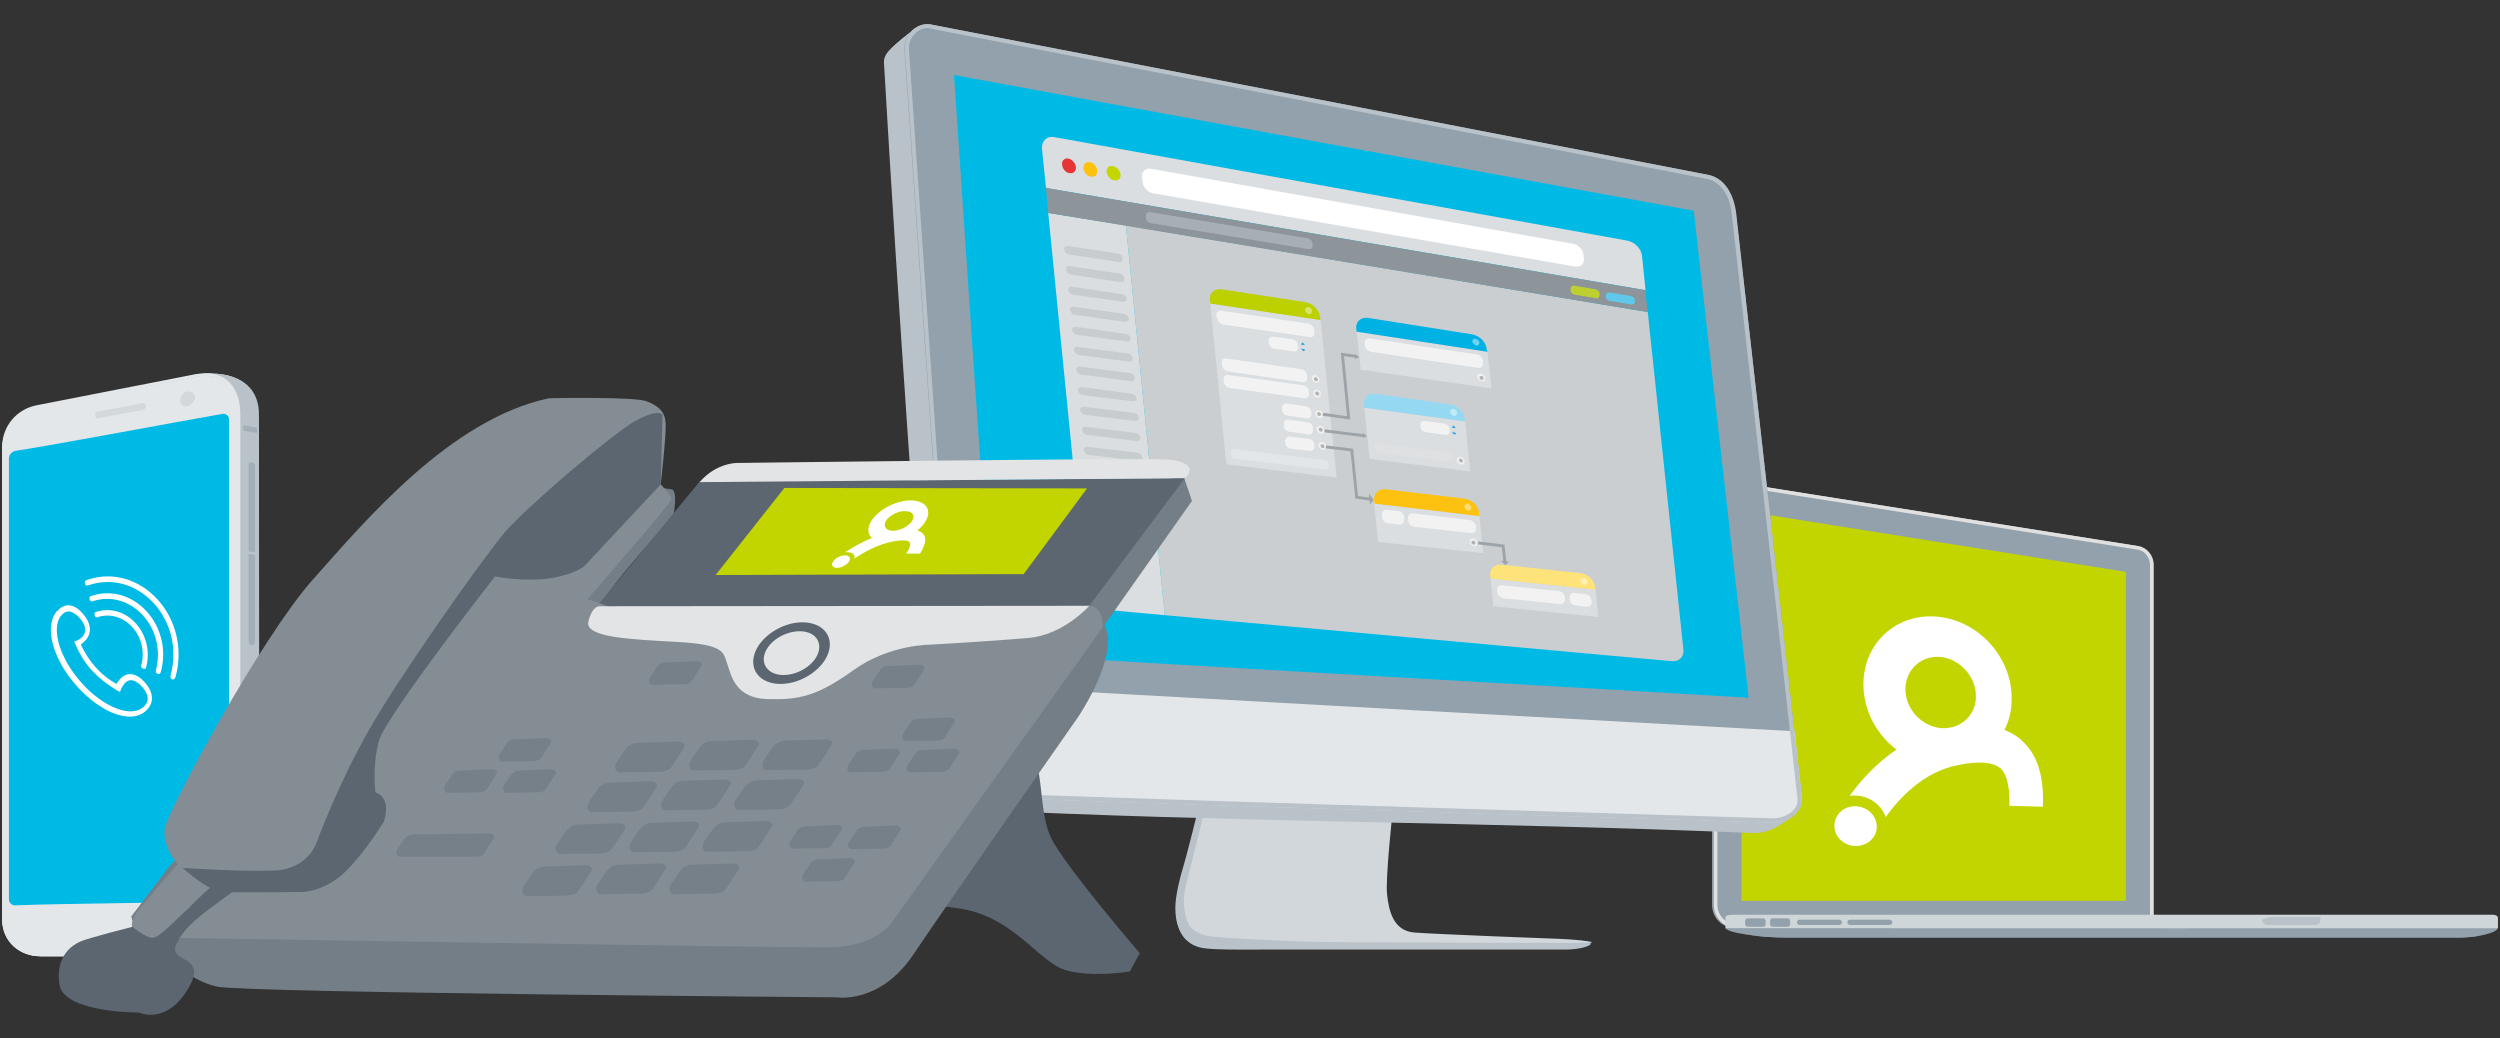 <?xml version="1.0" encoding="utf-8"?>
<!-- Generator: Adobe Illustrator 23.1.1, SVG Export Plug-In . SVG Version: 6.00 Build 0)  -->
<svg version="1.1" id="Layer_1" xmlns="http://www.w3.org/2000/svg" xmlns:xlink="http://www.w3.org/1999/xlink" x="0px" y="0px"
	 viewBox="0 0 560 232.6" style="enable-background:new 0 0 560 232.6;" xml:space="preserve">
<rect x="0" y="0" width="560" height="232.6" fill="#333333" stroke="none"/>
<style type="text/css">
	.st0{fill:#93A1AC;}
	.st1{fill:#C2D500;}
	.st2{fill:#E1E0E0;}
	.st3{fill:#CFD6DA;}
	.st4{fill:#B9C2C9;}
	.st5{fill:#D1D7DB;}
	.st6{fill:#E3E7E9;}
	.st7{fill:#00BAE6;}
	.st8{fill:#F7F7F7;}
	.st9{fill:#A2AEB8;}
	.st10{fill:#D2D8DC;}
	.st11{fill:#FFFFFF;}
	.st12{fill:#CACED1;}
	.st13{fill:#DBDEE0;}
	.st14{fill:#E63535;}
	.st15{fill:#FDC20F;}
	.st16{fill:#C4D600;}
	.st17{fill:#8D959A;}
	.st18{opacity:0.9;fill:#F2F2F2;enable-background:new    ;}
	.st19{fill:none;stroke:#9DA4A9;stroke-width:0.658;stroke-miterlimit:10;}
	.st20{fill:#9DA4A9;}
	.st21{opacity:0.5;}
	.st22{fill:#ECEDEF;}
	.st23{fill:#F2F2F2;}
	.st24{fill:#219ED9;}
	.st25{fill:#808080;}
	.st26{fill:#BDD000;}
	.st27{fill:#95D8F1;}
	.st28{fill:#00B2E3;}
	.st29{opacity:0.5;fill:#E3E3E2;enable-background:new    ;}
	.st30{opacity:0.43;fill:#FFFFFF;enable-background:new    ;}
	.st31{fill:#FEE37A;}
	.st32{fill:#B3B1B2;}
	.st33{fill:#BED030;}
	.st34{fill:#60C9EB;}
	.st35{fill:#A8AFB4;}
	.st36{opacity:0.74;}
	.st37{opacity:0.74;fill:#B7BDC1;enable-background:new    ;}
	.st38{fill:#5B6670;}
	.st39{fill:#747E86;}
	.st40{fill:#E2E4E6;}
	.st41{fill:#848D94;}
	.st42{fill:#768088;}
</style>
<g>
	<g>
		<path class="st0" d="M383.5,112v90.7c0,2.9,2.3,5.2,5.2,5.2H482v-81.4c0-2.1-1.5-3.9-3.6-4.2L388.2,108c-0.2,0-0.4-0.1-0.7-0.1
			C385.3,107.9,383.5,109.7,383.5,112z M384.3,112c0-0.9,0.3-1.7,1-2.3c0.6-0.6,1.4-0.9,2.3-0.9l0,0c0.2,0,0.4,0,0.5,0l90.2,14.3
			c0.8,0.1,1.6,0.5,2.1,1.2c0.5,0.6,0.8,1.4,0.8,2.2v80.6h-92.5c-2.4,0-4.4-2-4.4-4.4V112z"/>
		<path class="st0" d="M482.4,207.9c0-15.4,0-67.2,0-81.4c0-2.1-1.5-3.9-3.6-4.2L388.6,108c-2.5-0.4-4.7,1.5-4.7,4
			c0,16,0,67.9,0,90.7c0,2.9,2.3,5.2,5.2,5.2H482.4z"/>
		<g>
			<polygon class="st1" points="390.1,201.8 476.2,201.8 476.2,128.1 390.1,114.4 			"/>
		</g>
		<path class="st2" d="M383.9,112v90.7c0,2.9,2.3,5.2,5.2,5.2h93.3v-81.4c0-2.1-1.5-3.9-3.6-4.2L388.6,108c-0.2,0-0.4-0.1-0.7-0.1
			C385.8,107.9,383.9,109.7,383.9,112z M384.7,112c0-0.9,0.3-1.7,1-2.3c0.6-0.6,1.4-0.9,2.3-0.9l0,0c0.2,0,0.3,0,0.5,0l90.2,14.3
			c0.8,0.1,1.6,0.5,2.1,1.2c0.5,0.6,0.8,1.4,0.8,2.2v80.6h-92.5c-2.4,0-4.4-2-4.4-4.4V112z"/>
		<g>
			<path class="st0" d="M551,210c3.7,0,8.5-1,8.5-2.2l0,0c-22.4,0-146.4,0-173,0l0,0c0,1.2,8.2,2.2,13.4,2.2H551z"/>
			<path class="st0" d="M551,209.3c3.7-0.1,8.5-1,8.5-2.2l0,0c-22.4,0-146.4,0-173,0l0,0c0,1.2,8.2,2.2,13.4,2.2H551z"/>
			<path class="st0" d="M551,208.6c3.7-0.1,8.5-1,8.5-2.2l0,0c-22.4,0-146.4,0-173,0l0,0c0,1.2,8.2,2.2,13.4,2.2H551z"/>
		</g>
		<path class="st3" d="M559.5,207.9c0-0.9,0-1.8,0-2.3c0-0.2-0.2-0.4-0.4-0.4c-23.3,0-145,0-172.2,0c-0.2,0-0.4,0.2-0.4,0.4
			c0,0.5,0,1.4,0,2.3H559.5z"/>
		<path class="st3" d="M484,207.9c0-1.3,0-2.7,0-2.7s59.3,0,75.1,0c0.2,0,0.4,0.2,0.4,0.4c0,0.5,0,1.4,0,2.3H484z"/>
		<path class="st3" d="M490,207.9c0-1.3,0-2.7,0-2.7c-20.8,0-48,0-66.5,0c0,0,0,1.4,0,2.7H490z"/>
		<path class="st4" d="M508.7,205.3L508.7,205.3L508.7,205.3L508.7,205.3L508.7,205.3L508.7,205.3L508.7,205.3L508.7,205.3
			L508.7,205.3L508.7,205.3h0.1l0,0l0,0l0,0l0,0l0,0l0,0l0,0l0,0l0,0l0,0l0,0l0,0l0,0l0,0l0,0l0,0l0,0l0,0l0,0l0,0l0,0l0,0l0,0l0,0
			l0,0l0,0l0,0l0,0l0,0l0,0l0,0l0,0l0,0l0,0l0,0l0,0l0,0l0,0l0,0l0,0l0,0l0,0l0,0l0,0l0,0l0,0l0,0l0,0l0,0l0,0l0,0l0,0l0,0l0,0l0,0
			l0,0l0,0l0,0l0,0l0,0l0,0l0,0l0,0l0,0l0,0l0,0l0,0l0,0l0,0l0,0l0,0l0,0l0,0h11l0,0l0,0l0,0l0,0l0,0l0,0l0,0l0,0l0,0l0,0l0,0l0,0
			l0,0l0,0l0,0l0,0l0,0l0,0l0,0l0,0l0,0l0,0l0,0l0,0l0,0l0,0l0,0l0,0l0,0l0,0l0,0l0,0l0,0l0,0l0,0l0,0l0,0l0,0l0,0l0,0l0,0l0,0l0,0
			l0,0l0,0l0,0l0,0l0,0l0,0l0,0l0,0l0,0l0,0l0,0l0,0l0,0l0,0l0,0l0,0l0,0l0,0l0,0l0,0l0,0l0,0l0,0l0,0l0,0l0,0l0,0l0,0l0,0l0,0l0,0
			l0,0l0,0l0,0l0,0l0,0l0,0l0,0l0,0l0,0l0,0v0.7c0,0.6-0.5,1.2-1.2,1.2h-10.7c-0.6,0-1.2-0.5-1.2-1.2L508.7,205.3L508.7,205.3z"/>
		<g>
			<path class="st3" d="M387.8,204.9c23.4,0,155.4,0,170.5,0c0.7,0,1.1,0.2,1.1,0.5c-23.9,0-145.2,0-172.9,0
				C386.6,205.1,386.9,205,387.8,204.9z"/>
		</g>
		<g>
			<path class="st0" d="M549.6,210c-32.5,0-113,0-149.8,0c-2.9,0-5.4-0.2-7.6-0.5c35.2,0,134.3,0,163.7,0
				C554,209.9,551.9,210.1,549.6,210z"/>
		</g>
		<path class="st0" d="M402.5,206.6c0,0.3,0.3,0.6,0.6,0.6h8.9c0.3,0,0.6-0.3,0.6-0.6s-0.3-0.6-0.6-0.6h-8.9
			C402.8,206,402.5,206.3,402.5,206.6z"/>
		<path class="st0" d="M413.8,206.6c0,0.3,0.3,0.6,0.6,0.6h8.9c0.3,0,0.6-0.3,0.6-0.6s-0.3-0.6-0.6-0.6h-8.9
			C414,206,413.8,206.3,413.8,206.6z"/>
		<path class="st0" d="M396.5,207c0,0.4,0.3,0.6,0.6,0.6h3.3c0.4,0,0.6-0.3,0.6-0.6v-0.7c0-0.4-0.3-0.6-0.6-0.6h-3.3
			c-0.4,0-0.6,0.3-0.6,0.6V207z"/>
		<path class="st0" d="M390.9,207c0,0.4,0.3,0.6,0.7,0.6h3.3c0.4,0,0.6-0.3,0.6-0.6v-0.7c0-0.4-0.3-0.6-0.6-0.6h-3.3
			c-0.4,0-0.7,0.3-0.7,0.6V207z"/>
	</g>
	<g>
		<path class="st4" d="M400.2,183.4c-1.5,0.9-5.3,2.9-7.9,2.7c-59.4-2.5-119.5-2.5-177.3-5.4c-3.7-0.2-6.1-3.1-6.3-6.7
			c-3.5-50.2-7.4-103.1-10.7-160.1c0-2.4,2.5-3.8,7-7.5c63.3,13.1,172.2,36.3,172.2,36.3s5.4,4.8,5.8,8
			C387.4,90.1,396.3,143.8,400.2,183.4z"/>
		<path class="st4" d="M315.3,210c5.5,0.4,29.4,1.3,32.2,1.4c1.4,0.1,8.9-0.1,8.9,0c-0.6,0.9-3.9,1.3-5.5,1.3c-1.5,0-61.6,0-67.6,0
			s-10.6,0.1-13.6-0.3c-3-0.4-5.6-2.4-6.1-6.4L315.3,210z"/>
		<path class="st4" d="M268.7,180l41.6,1.8c0,0-1.7,15.5-1.3,19c0.4,3.6,1.3,8.3,6.3,8.6c5.5,0.4,29.4,1.3,32.2,1.4
			c1.4,0.1,9,0.2,9,0.3c-0.6,0.9-4.1,1-5.6,1s-61.6,0-67.6,0s-10.6,0.1-13.6-0.3c-3-0.4-5.8-2.4-6.3-6.4c-0.3-2.5-0.1-4.7,1.2-9.7
			C266.1,190.8,268.7,180,268.7,180z"/>
		<path class="st5" d="M270.3,179.5l41.7,1.8c0,0-1.7,15.5-1.3,19c0.4,3.6,1.3,8.3,6.3,8.6c5.5,0.4,29.4,1.3,32.2,1.4
			c2.9,0.1,7.4,0.5,7.4,0.8s-36.9,0-45.9,0c0,0-13.4,0-19.3-0.2c-6-0.2-17-0.8-20-1.1c-3-0.4-5.4-1.7-5.9-5
			c-0.6-3.4-0.4-4.5,0.9-9.5S270.3,179.5,270.3,179.5z"/>
		<path class="st4" d="M400.5,183.6c-2.1,1.5-4.4,3.1-7.9,3c-59.4-2.5-118-2.4-175.8-5.3c-3.7-0.2-5.8-1.6-7-5L400.5,183.6z"/>
		<path class="st4" d="M400.8,183.4c-1.5,0.9-5.3,2.9-7.9,2.7c-59.4-2.5-119.5-2.5-177.3-5.4c-3.7-0.2-6.1-3.1-6.3-6.7
			c-3.5-50.2-7.4-103.1-10.7-160.1c0-2.4,1.2-3.4,6.2-7.4c58.5,16.1,114.6,20,173.1,36.1c3.3,0.9,5.4,4.8,5.8,8
			C388,90.1,396.9,143.8,400.8,183.4z"/>
		<path class="st4" d="M400.8,183.4c-1.5,0.9-5.3,2.9-7.9,2.7c-59.4-2.5-119.5-2.5-177.3-5.4c-3.7-0.2-6.1-3.1-6.3-6.7
			c-3.5-50.2-7.4-103.1-10.7-160.1c0-2.4,1.4-3.7,6.3-7.4c63.3,13.1,173,36.1,173,36.1s5.4,4.8,5.8,8
			C388,90.1,396.9,143.8,400.8,183.4z"/>
		<path class="st0" d="M403.6,178.5c0.3,3.3-2.7,5.8-6.6,5.8c-58.7-1.9-116.3-3.5-175.6-5.6c-3.7-0.2-7.5-3.9-7.7-7.6
			c-3.5-50.2-7.2-103.3-11.1-160c-0.2-3.5,3.1-6.5,6.5-5.5C268.3,17,323.4,27.7,382.7,39.2c4.1,0.9,5.8,5.3,6.1,8.5
			C393.4,87.3,399.2,139.1,403.6,178.5z"/>
		<path class="st6" d="M213.7,171.1c0.3,3.6,4,7.4,7.7,7.6c59.3,2.1,116.8,3.7,175.6,5.6c3.8,0,6.9-2.5,6.6-5.8
			c-0.5-4.7-1.1-9.6-1.6-14.7c-50.8-2.8-112.5-6.2-189.5-10.5C212.9,159.3,213.3,165.2,213.7,171.1z"/>
		<path class="st4" d="M403.6,178.5c-4.4-39.4-10.3-91.2-14.7-130.8c-0.4-3.2-2-7.6-6.1-8.5C323.5,27.7,268.3,17.1,209.1,5.6
			c-0.4-0.1-0.9-0.2-1.3-0.2c-2.9,0-5.3,2.6-5.1,5.7c3.9,56.7,7.6,109.9,11.1,160c0.3,3.6,4,7.4,7.7,7.6
			c59.3,2.1,116.8,3.7,175.6,5.6C400.9,184.3,403.9,181.8,403.6,178.5z M401.7,181.5c-1,1.1-2.8,1.8-4.6,1.8
			c-19.6-0.6-39.4-1.2-58.6-1.8c-38.1-1.2-77.5-2.4-117-3.8c-1.5-0.1-3.2-0.9-4.5-2.2c-1.4-1.3-2.2-3-2.3-4.5l-7.5-108l-3.6-52
			c-0.1-1.2,0.4-2.4,1.2-3.3c0.8-0.9,1.9-1.4,3-1.4l0,0c0.4,0,0.7,0.1,1.1,0.2l0,0l0,0l173.6,33.6c1.6,0.4,2.9,1.4,3.9,3
			c1.1,1.8,1.4,3.7,1.5,4.7c3,26.8,6.6,58.7,10.1,89.5c1.6,14.5,3.2,28.5,4.6,41.3C402.8,179.7,402.5,180.7,401.7,181.5z"/>
		<path class="st7" d="M391.7,156.3c-56.4-3.4-112.6-6.4-169-9.9c-3.2-42.4-6.1-87.1-9-129.6c56.4,10.4,108.8,20,165.7,30.4
			C383,79,388.1,124.4,391.7,156.3z"/>
	</g>
	<g>
		<path class="st4" d="M47.6,83.8c-1,0-2,0.1-3.1,0.2l-32.2,7.2c-4.4,0.9-7.6,4.7-7.6,9.2v105.7c0,4.7,3.9,8,8.6,8h0.1l31.4,0.1
			l4.8,0.1c4.7,0,8.4-4,8.4-8.7V93C58.1,87.4,54.5,83.8,47.6,83.8z M57.5,205.6c0,2.2-0.8,4.2-2.3,5.7s-3.5,2.4-5.6,2.4l-4.8-0.1
			l0,0l0,0l-31.4-0.1l0,0h-0.1c-2.2,0-4.2-0.8-5.7-2.1c-1.5-1.4-2.4-3.3-2.4-5.4V100.5c0-4.2,3-7.9,7.2-8.7l0,0l0,0l32.2-7.2
			c1.1-0.1,2.1-0.2,3-0.2c1.7,0,3.3,0.2,4.6,0.7c1.2,0.4,2.3,1.1,3.1,1.9c1.5,1.5,2.2,3.5,2.2,6C57.5,93,57.5,205.6,57.5,205.6z"/>
		<path class="st4" d="M58.1,205.7c0,4.6-3.7,8.4-8.4,8.5l-4.8-0.1L13.4,214c-4.7,0-8.7-3.2-8.7-7.8V102.8c0-4.4,3.2-8.2,7.6-9
			L44.4,87c8.7-1.2,13.6,2.2,13.6,8.5L58.1,205.7L58.1,205.7z"/>
		<path class="st4" d="M4.3,159.5c0-28.4,0-59.5,0-59.5c0-4.5,3.2-8.4,7.6-9.2L44,83.9c8.7-1.2,13.6,2.3,13.6,8.7c0,0,0,35.8,0,67
			H4.3V159.5z"/>
		<path class="st8" d="M53.8,205.6c0,4.7-3.8,8.5-8.5,8.6H9c-4.7,0-8.5-3.4-8.5-8.1V100.5c0-4.5,3.2-8.4,7.6-9.2l35.8-6.9
			c7-1.3,10,3.5,9.9,8.7C53.8,93.1,53.8,205.6,53.8,205.6z"/>
		<path class="st4" d="M4.3,159.5c0-28.4,0-59.5,0-59.5c0-4.5,3.2-8.4,7.6-9.2L44,83.9c8.7-1.2,13.6,2.3,13.6,8.7c0,0,0,35.8,0,67
			H4.3V159.5z"/>
		<path class="st9" d="M57.6,96.7c-1.2-0.2-2.3-0.4-3.5-0.6c0-0.4,0-0.6,0-0.9c1.2,0.2,2.3,0.4,3.5,0.6
			C57.6,96.1,57.6,96.3,57.6,96.7z"/>
		<path class="st9" d="M57.6,97c-1.2-0.2-2.3-0.4-3.5-0.6c0-0.4,0-0.6,0-0.9c1.2,0.2,2.3,0.4,3.5,0.6C57.6,96.5,57.6,96.7,57.6,97z"
			/>
		<path class="st4" d="M46.5,83.7c-0.6,0-1.2,0.1-1.9,0.2l-35.8,7c-4.4,0.9-7.6,4.7-7.6,9.2v105.7c0,4.7,3.8,8.4,8.4,8.4h0.1H46
			c5.7-0.2,8.5-4.2,8.5-8.9V92.7C54.6,88,51.8,83.7,46.5,83.7z M53.9,92.7v112.7c0,2.3-0.7,4.3-2,5.7c-1.4,1.6-3.4,2.5-5.9,2.6
			l-36.3,0.1l0,0l0,0c0,0,0,0-0.1,0c-4.3,0-7.8-3.5-7.8-7.8V100.1c0-4.2,3-7.8,7.1-8.6l35.8-7.1c0.6-0.1,1.2-0.2,1.8-0.2l0,0
			c2,0,3.7,0.7,5,2C53.1,87.8,53.9,90.1,53.9,92.7L53.9,92.7z"/>
		<path class="st6" d="M53.8,205.6c0,4.7-3.8,8.5-8.5,8.6H9c-4.7,0-8.5-3.4-8.5-8.1V100.5c0-4.5,3.2-8.4,7.6-9.2l35.8-6.9
			c7-1.3,10,3.5,9.9,8.7C53.8,93.1,53.8,205.6,53.8,205.6z"/>
		<path class="st7" d="M51.3,200.4c0,0.8-0.6,1.4-1.4,1.5c-10.4,0.3-36.8,0.5-46.5,0.9c-0.8,0-1.4-0.6-1.4-1.4v-98.7
			c0-0.8,0.6-1.5,1.4-1.7c9.7-1.5,36.1-6.5,46.5-8.3c0.7-0.1,1.4,0.5,1.4,1.2V200.4z"/>
		<path class="st6" d="M46.1,83.6c-0.7,0-1.4,0.1-2.2,0.2l-35.8,7c-4.4,0.9-7.6,4.7-7.6,9.2v105.7c0,4.7,3.8,8.4,8.4,8.4H9l36.3-0.3
			c4.7,0,8.5-3.9,8.5-8.6V92.5C53.8,87.9,51.5,83.6,46.1,83.6z M53.2,205.2c0,2.1-0.8,4.1-2.3,5.6s-3.5,2.3-5.6,2.4L9,213.5H8.9
			c-4.3,0-7.8-3.5-7.8-7.8V100c0-4.2,3-7.8,7.1-8.6l35.8-7c0.7-0.1,1.5-0.2,2.1-0.2l0,0c2,0,3.6,0.6,4.8,1.8
			c0.7,0.7,1.3,1.7,1.7,2.8c0.4,1.1,0.6,2.3,0.5,3.6v112.8H53.2z"/>
		<path class="st10" d="M32.7,91L32.7,91c0-0.5-0.3-0.8-0.7-0.7l-10.1,1.9c-0.5,0.1-0.6,0.4-0.6,1c0,0.1,0,0.1,0.1,0.2
			c0.1,0.2,0.3,0.4,0.5,0.3l10.2-1.9C32.4,91.7,32.7,91.4,32.7,91L32.7,91z"/>
		<path class="st9" d="M57.1,123.7c-0.6-0.1-0.8-0.1-1.4-0.2c0-6.5,0-12.9,0-19.4c0-0.4,0.3-0.6,0.7-0.6c0.4,0.1,0.7,0.4,0.7,0.8
			C57.1,110.8,57.1,117.3,57.1,123.7z"/>
		<path class="st9" d="M57.1,143.9c0,0.4-0.3,0.7-0.7,0.6c-0.4,0-0.7-0.4-0.7-0.8c0-6.5,0-13.1,0-19.6c0.6,0.1,0.8,0.1,1.4,0.2
			C57.1,130.8,57.1,137.4,57.1,143.9z"/>
		<path class="st10" d="M43.7,89c0-0.9-0.8-1.4-1.7-1.3c-1,0.2-1.6,1-1.6,1.9c0,0.1,0,0.1,0,0.1l0,0c0,0.9,0.7,1.5,1.6,1.3
			c0.5-0.1,0.9-0.4,1.2-0.8C43.5,89.9,43.7,89.4,43.7,89z"/>
	</g>
	<g>
		<path class="st11" d="M18.5,137.4c1.9,2.1,2.2,4.4,0.6,6.1c-0.3,0.3-0.7,0.6-1,0.9c1.8,3.8,4.5,6.9,8,8.8c0.2-0.4,0.5-0.8,0.8-1.1
			c1.5-1.7,3.6-1.4,5.5,0.7c1.9,2.1,2.2,4.4,0.6,6.1c-0.1,0.1-0.3,0.3-0.4,0.4c-3.3,2.9-9.8,0.5-15.2-5.4s-7.5-13.1-4.9-16.7
			c0.1-0.2,0.2-0.3,0.4-0.4C14.5,135,16.6,135.2,18.5,137.4z M20.7,150.3c-1.6-1.7-2.9-3.8-3.8-6l-0.3-0.6l0.6-0.2
			c0.5-0.2,0.9-0.5,1.2-0.8c1.4-1.5,0.4-3.2-0.6-4.3s-2.6-2.2-3.9-0.7c-0.1,0.1-0.2,0.2-0.3,0.3c-2.2,3.1-0.1,9.7,4.8,15.1
			c4.9,5.4,10.9,7.7,13.7,5.3c0.1-0.1,0.2-0.2,0.3-0.3c1.4-1.5,0.4-3.2-0.6-4.3s-2.6-2.2-3.9-0.7c-0.3,0.4-0.6,0.8-0.8,1.3l-0.2,0.6
			l-0.6-0.3C24.1,153.4,22.3,152,20.7,150.3z"/>
		<g>
			<path class="st11" d="M19.8,131.1c-0.8,0.3-1.2-0.9-0.3-1.2c12-4.1,23.5,8.5,19.8,21.8c-0.3,0.9-1.3,0.5-1.1-0.4
				C41.6,139,31,127.3,19.8,131.1z"/>
			<path class="st11" d="M20.7,134.7c-0.6,0.2-1-1-0.3-1.2c9.5-3.2,18.5,6.7,15.6,17.1c-0.2,0.7-1.3,0.3-1.1-0.4
				C37.5,140.8,29.3,131.8,20.7,134.7z"/>
			<path class="st11" d="M21.7,138.3c-0.4,0.1-0.8-1-0.3-1.2c6.9-2.3,13.4,4.9,11.3,12.5c-0.1,0.5-1.2,0.1-1.1-0.4
				C33.5,142.5,27.7,136.2,21.7,138.3z"/>
		</g>
	</g>
	<g>
		<g>
			<path id="XMLID_770_" class="st12" d="M252.2,50.5l8.7,87.3l113.5,10.3c1.6,0.2,2.8-0.9,2.7-2.4l-8-75.8L252.2,50.5z"/>
			<path id="XMLID_769_" class="st13" d="M364.5,53.9L236.1,30.7c-1.6-0.3-2.8,0.9-2.7,2.6l0.9,8.8L368.6,65l-0.8-7.8
				C367.6,55.7,366.2,54.2,364.5,53.9z"/>
			<g id="XMLID_765_">
				<path id="XMLID_768_" class="st14" d="M241,37.4c0.1,0.9-0.5,1.5-1.4,1.4s-1.6-1-1.7-1.9c-0.1-0.9,0.5-1.5,1.4-1.4
					C240.1,35.7,240.9,36.5,241,37.4z"/>
				<path id="XMLID_767_" class="st15" d="M245.8,38.2c0.1,0.9-0.5,1.5-1.4,1.4s-1.6-1-1.7-1.9c-0.1-0.9,0.5-1.5,1.4-1.4
					C245,36.5,245.7,37.3,245.8,38.2z"/>
				<path id="XMLID_766_" class="st16" d="M251,39.1c0.1,0.9-0.5,1.5-1.4,1.3c-0.9-0.1-1.6-1-1.7-1.9c-0.1-0.9,0.5-1.5,1.4-1.3
					C250.2,37.4,250.9,38.2,251,39.1z"/>
			</g>
			<path id="XMLID_764_" class="st11" d="M352.8,59.7l-94.5-16.4c-1.2-0.2-2.3-1.4-2.4-2.7l-0.1-0.9c-0.1-1.3,0.8-2.1,2-1.9
				l94.5,16.8c1.2,0.2,2.3,1.3,2.4,2.5l0.1,0.8C354.9,59.2,354,59.9,352.8,59.7z"/>
			<path id="XMLID_763_" class="st13" d="M252.2,50.5l-17.4-2.8l8.5,85.6c0.2,1.6,1.6,3.1,3.3,3.2l14.3,1.3L252.2,50.5z"/>
			<polygon id="XMLID_762_" class="st17" points="369.1,69.9 234.8,47.7 234.3,42.1 368.5,65 			"/>
			<polygon id="XMLID_761_" class="st13" points="299.4,107 274.7,104 271.1,67.9 295.8,71.6 			"/>
			<polygon id="XMLID_760_" class="st13" points="332.2,123.9 308.7,121.4 307.8,112.8 331.4,115.6 			"/>
			<polygon id="XMLID_759_" class="st13" points="329.3,105.6 306.8,102.8 305.6,91.3 328.2,94.4 			"/>
			<polygon id="XMLID_758_" class="st13" points="334.1,87 304.8,82.8 303.9,74.3 333.2,78.8 			"/>
			<path id="XMLID_757_" class="st18" d="M295.6,85c0,0.5-0.3,0.8-0.8,0.8c-0.5-0.1-0.9-0.5-1-1c0-0.5,0.3-0.8,0.8-0.8
				C295.1,84.1,295.5,84.6,295.6,85z"/>
			<path id="XMLID_756_" class="st18" d="M295.9,88.3c0,0.5-0.3,0.8-0.8,0.8c-0.5-0.1-0.9-0.5-1-1c0-0.5,0.3-0.8,0.8-0.8
				S295.9,87.8,295.9,88.3z"/>
			<path id="XMLID_755_" class="st18" d="M296.4,92.9c0,0.5-0.3,0.8-0.8,0.8c-0.5-0.1-0.9-0.5-1-1c0-0.5,0.3-0.8,0.8-0.8
				S296.3,92.4,296.4,92.9z"/>
			<path id="XMLID_754_" class="st18" d="M296.7,96.4c0,0.5-0.3,0.8-0.8,0.8c-0.5-0.1-0.9-0.5-1-1c0-0.5,0.3-0.8,0.8-0.8
				S296.7,95.9,296.7,96.4z"/>
			<g id="XMLID_753_">
				<polyline class="st19" points="296.3,92.8 302.1,93.6 300.7,79.4 303.7,79.8 				"/>
				<g>
					<polygon class="st20" points="303.6,80.4 304.5,80 303.5,79.3 					"/>
				</g>
			</g>
			<g id="XMLID_752_">
				<line class="st19" x1="296.7" y1="96.5" x2="305.5" y2="97.6"/>
				<g>
					<polygon class="st20" points="305.4,98.1 306.2,97.7 305.3,97 					"/>
				</g>
			</g>
			<path id="XMLID_751_" class="st18" d="M297.1,100c0,0.5-0.3,0.8-0.8,0.8c-0.5-0.1-0.9-0.5-1-1c0-0.5,0.3-0.8,0.8-0.8
				C296.6,99.1,297,99.5,297.1,100z"/>
			<g id="XMLID_750_">
				<polyline class="st19" points="297,100.1 302.8,100.8 303.9,111.4 306.9,111.8 				"/>
				<g>
					<polygon class="st20" points="306.9,113 307.7,111.9 306.6,110.6 					"/>
				</g>
			</g>
			<g id="XMLID_749_">
				<polyline class="st19" points="331,121.6 336.7,122.3 337.1,125.8 				"/>
				<g>
					<polygon class="st20" points="336.2,125.6 337.2,126.6 338,125.8 					"/>
				</g>
			</g>
			<path id="XMLID_748_" class="st18" d="M331,121.6c0,0.5-0.3,0.8-0.8,0.8c-0.5-0.1-0.9-0.5-1-1c0-0.5,0.3-0.8,0.8-0.8
				C330.5,120.7,330.9,121.1,331,121.6z"/>
			<g id="XMLID_747_" class="st21">
				<path class="st22" d="M275.8,102c0,0.4,0.4,0.7,0.7,0.7l20.5,2.5c0.4,0,0.6-0.2,0.6-0.6l-0.1-0.8c0-0.4-0.3-0.7-0.7-0.7
					l-20.5-2.5c-0.4,0-0.6,0.2-0.6,0.6L275.8,102z"/>
			</g>
			<path id="XMLID_746_" class="st15" d="M331.4,115.6l-23.5-2.8l-0.1-0.6c-0.2-1.6,1-2.8,2.6-2.6l17.7,2.1c1.6,0.2,3.1,1.6,3.2,3.2
				L331.4,115.6z"/>
			<path id="XMLID_745_" class="st23" d="M329.5,119.4l-12.7-1.4c-0.7-0.1-1.3-0.7-1.4-1.4v-0.5c-0.1-0.7,0.4-1.2,1.1-1.1l12.7,1.5
				c0.7,0.1,1.3,0.7,1.4,1.4v0.5C330.7,119,330.2,119.5,329.5,119.4z"/>
			<g id="XMLID_744_">
				<path class="st11" d="M305.4,73.4l-0.1-1.4l0.5,0.1c0.3,0,0.4,0.3,0.5,0.5c0,0.2-0.1,0.4-0.4,0.3l-0.4-0.1l0.1,0.6H305.4z
					 M306.2,72.5c0-0.2-0.2-0.3-0.3-0.3l-0.4-0.1l0.1,0.6l0.4,0.1C306.1,72.8,306.2,72.7,306.2,72.5z"/>
				<path class="st11" d="M306.6,73.6l-0.1-1.4h0.1l0.1,1.4H306.6z"/>
				<path class="st11" d="M307.7,73.7L307.7,73.7c-0.1,0-0.2,0-0.3,0c-0.2,0-0.4-0.2-0.4-0.4c0-0.2,0.1-0.3,0.3-0.3
					c0.1,0,0.3,0.1,0.4,0.2V73c0-0.1-0.1-0.2-0.3-0.3c-0.1,0-0.2,0-0.3,0.1l-0.1-0.1c0.1-0.1,0.2-0.1,0.4-0.1c0.2,0,0.4,0.2,0.4,0.4
					l0.1,0.7L307.7,73.7z M307.7,73.5v-0.2c-0.1-0.1-0.2-0.2-0.3-0.2c-0.2,0-0.3,0.1-0.2,0.2c0,0.1,0.1,0.3,0.3,0.3
					C307.5,73.7,307.6,73.6,307.7,73.5z"/>
				<path class="st11" d="M308.1,74.1C308.2,74.1,308.2,74.1,308.1,74.1c0.2,0,0.2,0,0.2-0.1l0.1-0.2l-0.5-1.1h0.1l0.5,0.9l0.3-0.8
					h0.1l-0.4,1.1c0,0.1-0.1,0.2-0.2,0.1C308.2,74.2,308.2,74.2,308.1,74.1L308.1,74.1z"/>
				<path class="st11" d="M309.6,73.8L309.6,73.8c0.2,0,0.3,0.2,0.5,0.2c0.3,0,0.4-0.1,0.3-0.2c0-0.4-0.9-0.3-0.9-0.8
					c0-0.2,0.2-0.3,0.4-0.3c0.2,0,0.4,0.1,0.5,0.3l-0.1,0.1c-0.1-0.1-0.3-0.2-0.4-0.2c-0.2,0-0.3,0.1-0.3,0.2c0,0.4,0.9,0.3,0.9,0.8
					c0,0.2-0.1,0.4-0.5,0.3C309.9,74.1,309.7,74,309.6,73.8z"/>
				<path class="st11" d="M310.8,73.7c0-0.3,0.1-0.5,0.4-0.4c0.3,0,0.5,0.3,0.5,0.6c0,0.3-0.1,0.5-0.4,0.5
					C311,74.3,310.8,74,310.8,73.7z M311.7,73.9c0-0.2-0.2-0.4-0.4-0.5c-0.2,0-0.3,0.1-0.3,0.4c0,0.2,0.2,0.4,0.4,0.5
					C311.6,74.3,311.7,74.1,311.7,73.9z"/>
				<path class="st11" d="M312.8,74.5L312.8,74.5c-0.1,0-0.2,0-0.3,0c-0.2,0-0.3-0.1-0.3-0.4l-0.1-0.7h0.1l0.1,0.7
					c0,0.2,0.1,0.3,0.3,0.3c0.1,0,0.3,0,0.3-0.1l-0.1-0.8h0.1l0.1,1H312.8z"/>
				<path class="st11" d="M313.9,74.7l-0.1-0.7c0-0.2-0.1-0.3-0.3-0.3c-0.1,0-0.3,0-0.3,0.1l0.1,0.8h-0.1l-0.1-1h0.1v0.2
					c0.1-0.1,0.2-0.1,0.3-0.1c0.2,0,0.3,0.1,0.4,0.4l0.1,0.7L313.9,74.7z"/>
				<path class="st11" d="M315.1,74.9v-0.2c-0.1,0.1-0.2,0.2-0.3,0.1c-0.3,0-0.5-0.3-0.5-0.6c0-0.3,0.1-0.5,0.4-0.5
					c0.1,0,0.3,0.1,0.4,0.2l-0.1-0.5h0.1l0.1,1.4L315.1,74.9z M315.1,74.6l-0.1-0.5c-0.1-0.1-0.2-0.2-0.4-0.2
					c-0.2,0-0.3,0.1-0.3,0.4c0,0.2,0.2,0.4,0.4,0.5C314.9,74.8,315,74.7,315.1,74.6z"/>
				<path class="st11" d="M316,74.3c0-0.4,0.2-0.7,0.6-0.6c0.2,0,0.4,0.2,0.5,0.3H317c-0.1-0.1-0.3-0.2-0.4-0.3
					c-0.3-0.1-0.6,0.2-0.5,0.5c0,0.4,0.3,0.6,0.6,0.7c0.2,0,0.3,0,0.4-0.1l0.1,0.1c-0.1,0.1-0.3,0.2-0.5,0.2
					C316.3,75.1,316,74.8,316,74.3z"/>
				<path class="st11" d="M317.5,75.2l-0.1-1.4h0.1l0.1,1.4H317.5z"/>
				<path class="st11" d="M317.8,74.1C317.8,74,317.8,74,317.8,74.1c0.1-0.1,0.2,0,0.2,0C317.9,74.1,317.9,74.2,317.8,74.1
					C317.8,74.2,317.8,74.1,317.8,74.1z M317.9,75.3l-0.1-1h0.1l0.1,1H317.9z"/>
				<path class="st11" d="M318.4,75.2l0.1,0.5h-0.1l-0.1-1.4h0.1v0.2c0.1-0.1,0.2-0.1,0.3-0.1c0.3,0,0.5,0.3,0.5,0.6
					c0,0.3-0.1,0.5-0.4,0.5C318.7,75.4,318.5,75.4,318.4,75.2z M319.1,75c0-0.2-0.2-0.4-0.4-0.5c-0.1,0-0.3,0-0.3,0.1l0.1,0.5
					c0.1,0.1,0.2,0.2,0.4,0.2C319,75.4,319.1,75.2,319.1,75z"/>
			</g>
			<path id="XMLID_743_" class="st18" d="M332.7,84.7c0,0.5-0.3,0.8-0.8,0.7c-0.5-0.1-0.9-0.5-1-1c0-0.5,0.3-0.8,0.8-0.7
				S332.7,84.2,332.7,84.7z"/>
			<path id="XMLID_742_" class="st18" d="M328.1,103.3c0,0.5-0.3,0.8-0.8,0.8c-0.5-0.1-0.9-0.5-1-1c0-0.5,0.3-0.8,0.8-0.8
				C327.6,102.4,328,102.8,328.1,103.3z"/>
			<path id="XMLID_740_" class="st24" d="M326.1,95.9l-0.8-0.1c0,0-0.1,0-0.1-0.1l0,0l0.4-0.4l0,0l0,0L326.1,95.9L326.1,95.9
				L326.1,95.9z"/>
			<path id="XMLID_738_" class="st24" d="M326.2,97l-0.4,0.4l0,0l0,0l-0.5-0.5l0,0c0,0,0-0.1,0.1-0.1L326.2,97
				C326.2,96.9,326.2,96.9,326.2,97C326.2,96.9,326.2,97,326.2,97z"/>
			<g id="XMLID_737_">
				<path class="st25" d="M308,78l-0.3-0.8l-0.1,0.7h-0.3l-0.4-1.2h0.3l0.3,0.8l0.1-0.8h0.2l0.3,0.8l0.1-0.8h0.3l-0.2,1.1L308,78z"
					/>
				<path class="st25" d="M308.5,77.7c0-0.2,0.1-0.4,0.4-0.4c0.2,0,0.4,0.2,0.5,0.5l0,0l-0.6-0.1c0,0.1,0.1,0.2,0.3,0.2
					c0.1,0,0.2,0,0.2,0l0.1,0.2c-0.1,0.1-0.2,0.1-0.3,0.1C308.8,78.2,308.6,78,308.5,77.7z M308.9,77.5c-0.1,0-0.2,0.1-0.2,0.1
					l0.4,0.1C309.1,77.7,309.1,77.6,308.9,77.5z"/>
				<path class="st25" d="M309.6,78.3l-0.1-1.1h0.2l0.1,1.1H309.6z"/>
				<path class="st25" d="M309.9,77.9c0-0.2,0.1-0.4,0.4-0.4c0.2,0,0.3,0.1,0.3,0.2l-0.1,0.1c0-0.1-0.1-0.1-0.2-0.1
					s-0.2,0.1-0.2,0.2s0.1,0.2,0.2,0.3c0.1,0,0.1,0,0.2-0.1l0.2,0.1c0,0.1-0.1,0.1-0.3,0.1C310.1,78.4,309.9,78.2,309.9,77.9z"/>
				<path class="st25" d="M310.7,78.1c0-0.2,0.1-0.4,0.4-0.4s0.4,0.3,0.5,0.5c0,0.2-0.1,0.4-0.4,0.4
					C310.9,78.5,310.7,78.3,310.7,78.1z M311.3,78.1c0-0.1-0.1-0.2-0.2-0.3s-0.2,0.1-0.2,0.2s0.1,0.2,0.2,0.3S311.4,78.3,311.3,78.1
					z"/>
				<path class="st25" d="M312.8,78.8l-0.1-0.5c0-0.1,0-0.1-0.1-0.1s-0.1,0-0.2,0.1l0.1,0.5h-0.2l-0.1-0.5c0-0.1,0-0.1-0.1-0.1
					s-0.1,0-0.2,0.1l0.1,0.5h-0.2l-0.1-0.8h0.2v0.1c0,0,0.1-0.1,0.3-0.1c0.1,0,0.2,0.1,0.2,0.2c0-0.1,0.1-0.1,0.3-0.1
					c0.1,0,0.2,0.1,0.3,0.3l0.1,0.6L312.8,78.8z"/>
				<path class="st25" d="M313.1,78.4c0-0.2,0.1-0.4,0.4-0.4c0.2,0,0.4,0.2,0.4,0.5l0,0l-0.6-0.1c0,0.1,0.1,0.2,0.3,0.2
					c0.1,0,0.2,0,0.2,0l0.1,0.2c-0.1,0.1-0.2,0.1-0.3,0.1C313.3,78.9,313.1,78.7,313.1,78.4z M313.5,78.2c-0.1,0-0.2,0.1-0.2,0.1
					l0.4,0.1C313.7,78.3,313.6,78.2,313.5,78.2z"/>
				<path class="st25" d="M315.5,79.2l-0.1-0.8l-0.2,0.7h-0.1l-0.4-0.8l0.1,0.8h-0.2l-0.1-1.1h0.3l0.3,0.7l0.2-0.6l0.3,0.1l0.1,1.1
					L315.5,79.2z"/>
				<path class="st25" d="M315.9,78.8c0-0.2,0.1-0.4,0.4-0.4c0.2,0,0.4,0.2,0.4,0.5l0,0l-0.6-0.1c0,0.1,0.1,0.2,0.3,0.2
					c0.1,0,0.2,0,0.2,0l0.1,0.1c-0.1,0.1-0.2,0.1-0.3,0.1C316.1,79.3,315.9,79.1,315.9,78.8z M316.2,78.6c-0.1,0-0.2,0.1-0.2,0.1
					l0.4,0.1C316.5,78.8,316.4,78.7,316.2,78.6z"/>
				<path class="st25" d="M316.8,79.3l0.1-0.1c0.1,0.1,0.2,0.1,0.3,0.2c0.1,0,0.1,0,0.1-0.1s-0.5-0.1-0.5-0.4c0-0.1,0.1-0.2,0.3-0.2
					c0.1,0,0.2,0.1,0.3,0.2l-0.1,0.1c-0.1-0.1-0.1-0.1-0.2-0.1s-0.1,0-0.1,0.1s0.5,0.1,0.5,0.4c0,0.1-0.1,0.2-0.3,0.2
					C317,79.4,316.9,79.3,316.8,79.3z"/>
				<path class="st25" d="M317.6,79.4l0.1-0.1c0.1,0.1,0.2,0.1,0.3,0.2c0.1,0,0.1,0,0.1-0.1s-0.5-0.1-0.5-0.4c0-0.1,0.1-0.2,0.3-0.2
					c0.1,0,0.2,0.1,0.3,0.2l-0.1,0.1C318,79,318,79,317.9,79s-0.1,0-0.1,0.1s0.5,0.1,0.5,0.4c0,0.1-0.1,0.2-0.3,0.2
					C317.8,79.5,317.7,79.5,317.6,79.4z"/>
				<path class="st25" d="M318.9,79.7L318.9,79.7c-0.1,0-0.1,0-0.3,0c-0.1,0-0.3-0.1-0.3-0.3c0-0.2,0.1-0.2,0.3-0.2
					c0.1,0,0.2,0.1,0.3,0.1v-0.1c0-0.1-0.1-0.1-0.2-0.2c-0.1,0-0.2,0-0.2,0.1l-0.1-0.2c0.1-0.1,0.2-0.1,0.3-0.1
					c0.2,0,0.4,0.1,0.4,0.4l0.1,0.5L318.9,79.7z M318.9,79.5L318.9,79.5c0-0.2-0.1-0.2-0.2-0.2s-0.1,0-0.1,0.1s0.1,0.1,0.2,0.1
					H318.9z"/>
				<path class="st25" d="M319.4,79.9l0.1-0.1c0.1,0.1,0.2,0.1,0.3,0.1c0.1,0,0.2,0,0.2-0.2v-0.1c-0.1,0.1-0.1,0.1-0.2,0.1
					c-0.2,0-0.4-0.2-0.4-0.5s0.1-0.4,0.3-0.4c0.1,0,0.2,0.1,0.3,0.2v-0.1h0.2l0.1,0.7c0,0.3-0.2,0.3-0.4,0.3
					C319.6,80.1,319.5,80,319.4,79.9z M319.9,79.5v-0.3c0-0.1-0.1-0.1-0.2-0.1s-0.2,0.1-0.2,0.2s0.1,0.2,0.2,0.2
					C319.8,79.6,319.9,79.6,319.9,79.5z"/>
				<path class="st25" d="M320.2,79.5c0-0.2,0.1-0.4,0.4-0.4c0.2,0,0.4,0.2,0.4,0.5l0,0l-0.6-0.1c0,0.1,0.1,0.2,0.3,0.2
					c0.1,0,0.2,0,0.2,0l0.1,0.1c-0.1,0.1-0.2,0.1-0.3,0.1C320.5,79.9,320.3,79.7,320.2,79.5z M320.6,79.3c-0.1,0-0.2,0.1-0.2,0.1
					l0.4,0.1C320.8,79.4,320.8,79.3,320.6,79.3z"/>
			</g>
			<g id="XMLID_736_">
				<path class="st25" d="M287.3,77.5v-0.2l-0.5-0.1V77l0.4-0.6h0.3l0.1,0.7h0.1v0.2h-0.1v0.2H287.3z M287.2,76.6L287,77h0.3
					L287.2,76.6z"/>
			</g>
			<g id="XMLID_735_">
				<path class="st25" d="M320.4,95.9c0-0.1,0.1-0.2,0.2-0.2c-0.1-0.1-0.2-0.2-0.2-0.3c0-0.2,0.2-0.3,0.4-0.2c0.2,0,0.4,0.1,0.5,0.3
					c0,0.1-0.1,0.2-0.2,0.2c0.1,0.1,0.3,0.2,0.3,0.3c0,0.2-0.2,0.3-0.4,0.2S320.4,96.1,320.4,95.9z M321.1,95.9
					c0-0.1-0.2-0.2-0.2-0.2c-0.1,0-0.2,0-0.2,0.1s0.1,0.1,0.2,0.2C321,96,321.1,96,321.1,95.9z M321,95.4c0-0.1-0.1-0.1-0.2-0.2
					c-0.1,0-0.2,0-0.2,0.1s0.1,0.1,0.2,0.2C320.9,95.5,321,95.5,321,95.4z"/>
			</g>
			<path id="XMLID_734_" class="st26" d="M295.8,71.7L271.1,68l-0.1-0.6c-0.2-1.7,1-2.8,2.6-2.6l18.9,2.9c1.6,0.3,3.1,1.8,3.2,3.4
				L295.8,71.7z"/>
			<path id="XMLID_733_" class="st27" d="M328.2,94.4l-22.6-3.1l-0.1-0.6c-0.2-1.6,1-2.7,2.6-2.5l16.8,2.4c1.6,0.2,3.1,1.7,3.2,3.3
				L328.2,94.4z"/>
			<path id="XMLID_732_" class="st28" d="M333.2,78.8l-29.3-4.5l-0.1-0.6c-0.2-1.6,1-2.7,2.6-2.5l23.4,3.7c1.6,0.3,3.1,1.7,3.2,3.3
				L333.2,78.8z"/>
			<path id="XMLID_731_" class="st23" d="M331.1,82.4l-24-3.6c-0.7-0.1-1.3-0.7-1.4-1.4v-0.5c-0.1-0.7,0.4-1.2,1.1-1.1l24,3.6
				c0.7,0.1,1.3,0.7,1.4,1.4v0.5C332.2,82.1,331.7,82.5,331.1,82.4z"/>
			<path id="XMLID_730_" class="st23" d="M323.7,97.4l-4.3-0.6c-0.6-0.1-1.2-0.6-1.2-1.2v-0.4c-0.1-0.6,0.4-1,1-0.9l4.3,0.6
				c0.6,0.1,1.2,0.6,1.2,1.2v0.4C324.7,97.1,324.3,97.5,323.7,97.4z"/>
			<path id="XMLID_729_" class="st23" d="M313.4,117.5l-2.5-0.3c-0.7-0.1-1.3-0.7-1.3-1.4v-0.5c-0.1-0.7,0.4-1.2,1.1-1.1l2.5,0.3
				c0.7,0.1,1.3,0.7,1.3,1.3v0.5C314.5,117.1,314.1,117.6,313.4,117.5z"/>
			<path id="XMLID_728_" class="st23" d="M293.4,75.5L274,72.7c-0.7-0.1-1.3-0.8-1.4-1.5l-0.1-0.5c-0.1-0.7,0.4-1.2,1.1-1.1
				l19.4,2.9c0.7,0.1,1.3,0.8,1.4,1.4v0.5C294.6,75.1,294.1,75.6,293.4,75.5z"/>
			<path id="XMLID_727_" class="st23" d="M291.8,85.6L275,83.2c-0.6-0.1-1.2-0.7-1.3-1.4v-0.5c-0.1-0.7,0.4-1.1,1-1l16.8,2.4
				c0.6,0.1,1.2,0.7,1.3,1.3v0.5C292.9,85.2,292.5,85.6,291.8,85.6z"/>
			<path id="XMLID_726_" class="st23" d="M292.2,89.2l-16.8-2.3c-0.6-0.1-1.2-0.7-1.3-1.4V85c-0.1-0.7,0.4-1.1,1-1l16.8,2.3
				c0.6,0.1,1.2,0.7,1.3,1.3v0.5C293.3,88.8,292.8,89.3,292.2,89.2z"/>
			<path id="XMLID_725_" class="st23" d="M289.7,78.7l-4.3-0.6c-0.6-0.1-1.2-0.7-1.2-1.3v-0.4c-0.1-0.6,0.4-1.1,1-1l4.3,0.6
				c0.6,0.1,1.2,0.7,1.2,1.3v0.4C290.8,78.4,290.4,78.8,289.7,78.7z"/>
			<path id="XMLID_724_" class="st23" d="M292.7,93.7l-4.3-0.6c-0.6-0.1-1.2-0.6-1.2-1.3v-0.4c-0.1-0.6,0.4-1.1,1-1l4.3,0.6
				c0.6,0.1,1.2,0.6,1.2,1.3v0.4C293.8,93.4,293.3,93.8,292.7,93.7z"/>
			<path id="XMLID_723_" class="st23" d="M293.1,97.3l-4.3-0.6c-0.6-0.1-1.2-0.6-1.2-1.3V95c-0.1-0.6,0.4-1.1,1-1l4.3,0.6
				c0.6,0.1,1.2,0.6,1.2,1.3v0.4C294.1,97,293.7,97.4,293.1,97.3z"/>
			<path id="XMLID_722_" class="st23" d="M293.4,101l-4.3-0.5c-0.6-0.1-1.2-0.6-1.2-1.3v-0.4c-0.1-0.6,0.4-1.1,1-1l4.3,0.5
				c0.6,0.1,1.2,0.6,1.2,1.3v0.4C294.5,100.6,294.1,101,293.4,101z"/>
			<path id="XMLID_720_" class="st24" d="M292.3,77.3l-0.8-0.1c0,0-0.1,0-0.1-0.1l0,0l0.4-0.4l0,0l0,0L292.3,77.3
				C292.3,77.2,292.4,77.2,292.3,77.3C292.4,77.3,292.3,77.3,292.3,77.3z"/>
			<path id="XMLID_718_" class="st24" d="M292.4,78.3l-0.4,0.4l0,0l0,0l-0.5-0.5l0,0c0,0,0-0.1,0.1-0.1L292.4,78.3
				C292.4,78.2,292.5,78.3,292.4,78.3C292.5,78.3,292.5,78.3,292.4,78.3z"/>
			<path id="XMLID_717_" class="st29" d="M324.4,103.4l-15.4-2c-0.5-0.1-0.9-0.5-1-1v-0.3c0-0.5,0.3-0.8,0.8-0.8l15.4,2
				c0.5,0.1,0.9,0.5,1,1v0.3C325.2,103.1,324.9,103.5,324.4,103.4z"/>
			<path id="XMLID_716_" class="st30" d="M293.9,69.7c0,0.4-0.3,0.7-0.7,0.7c-0.4-0.1-0.8-0.5-0.9-0.9c0-0.4,0.3-0.7,0.7-0.7
				C293.5,68.8,293.9,69.2,293.9,69.7z"/>
			<path id="XMLID_715_" class="st30" d="M331.4,76.8c0,0.4-0.3,0.7-0.7,0.6c-0.4-0.1-0.8-0.5-0.9-0.9c0-0.4,0.3-0.7,0.7-0.6
				C331,76,331.4,76.4,331.4,76.8z"/>
			<path id="XMLID_714_" class="st30" d="M326.4,92.5c0,0.4-0.3,0.7-0.7,0.7c-0.4-0.1-0.8-0.5-0.9-0.9c0-0.4,0.3-0.7,0.7-0.7
				C326,91.6,326.4,92,326.4,92.5z"/>
			<path id="XMLID_713_" class="st30" d="M329.6,113.7c0,0.4-0.3,0.7-0.7,0.7c-0.4-0.1-0.8-0.4-0.9-0.9c0-0.4,0.3-0.7,0.7-0.7
				C329.1,112.9,329.5,113.3,329.6,113.7z"/>
			<polygon id="XMLID_712_" class="st13" points="358,138.2 334.5,135.8 333.9,129.6 357.4,132.1 			"/>
			<path id="XMLID_711_" class="st23" d="M336.8,134l12.6,1.3c0.7,0.1,1.2-0.4,1.1-1.1v-0.5c-0.1-0.7-0.7-1.3-1.4-1.3l-12.6-1.3
				c-0.7-0.1-1.2,0.4-1.1,1.1v0.5C335.5,133.3,336.1,133.9,336.8,134z"/>
			<path id="XMLID_710_" class="st23" d="M352.9,135.6l2.5,0.3c0.7,0.1,1.2-0.4,1.1-1v-0.5c-0.1-0.6-0.7-1.2-1.3-1.3l-2.5-0.3
				c-0.7-0.1-1.2,0.4-1.1,1v0.5C351.6,134.9,352.2,135.5,352.9,135.6z"/>
			<path id="XMLID_709_" class="st31" d="M357.4,132.1l-23.5-2.5l-0.1-0.6c-0.2-1.6,1-2.7,2.6-2.5l17.7,1.9c1.6,0.2,3.1,1.6,3.2,3.1
				L357.4,132.1z"/>
			<path id="XMLID_708_" class="st30" d="M355.6,130.3c0,0.4-0.3,0.7-0.7,0.7c-0.4,0-0.8-0.4-0.9-0.8c0-0.4,0.3-0.7,0.7-0.7
				C355.2,129.5,355.6,129.9,355.6,130.3z"/>
			<path id="XMLID_707_" class="st32" d="M330.5,121.6c0,0.2-0.2,0.4-0.4,0.4c-0.2,0-0.5-0.2-0.5-0.5c0-0.2,0.2-0.4,0.4-0.4
				C330.3,121.1,330.5,121.3,330.5,121.6z"/>
			<path id="XMLID_706_" class="st32" d="M327.7,103.2c0,0.2-0.2,0.4-0.4,0.4s-0.5-0.3-0.5-0.5s0.2-0.4,0.4-0.4
				C327.4,102.8,327.6,103,327.7,103.2z"/>
			<path id="XMLID_705_" class="st32" d="M296.7,100c0,0.3-0.2,0.4-0.4,0.4c-0.2,0-0.5-0.3-0.5-0.5c0-0.3,0.2-0.4,0.4-0.4
				S296.6,99.7,296.7,100z"/>
			<path id="XMLID_704_" class="st32" d="M295.9,92.8c0,0.3-0.2,0.4-0.4,0.4c-0.2,0-0.5-0.3-0.5-0.5c0-0.3,0.2-0.4,0.4-0.4
				C295.7,92.3,295.9,92.6,295.9,92.8z"/>
			<path id="XMLID_703_" class="st32" d="M296.3,96.3c0,0.3-0.2,0.4-0.4,0.4c-0.2,0-0.5-0.3-0.5-0.5c0-0.3,0.2-0.4,0.4-0.4
				C296,95.8,296.3,96.1,296.3,96.3z"/>
			<path id="XMLID_702_" class="st32" d="M295.2,85c0,0.3-0.2,0.4-0.4,0.4c-0.2,0-0.5-0.3-0.5-0.5c0-0.3,0.2-0.4,0.4-0.4
				S295.1,84.7,295.2,85z"/>
			<path id="XMLID_701_" class="st32" d="M295.5,88.2c0,0.3-0.2,0.4-0.4,0.4s-0.5-0.3-0.5-0.5c0-0.3,0.2-0.4,0.4-0.4
				C295.2,87.7,295.5,88,295.5,88.2z"/>
			<path id="XMLID_700_" class="st32" d="M332.3,84.7c0,0.2-0.2,0.4-0.4,0.4c-0.2,0-0.5-0.3-0.5-0.5s0.2-0.4,0.4-0.4
				C332.1,84.2,332.3,84.4,332.3,84.7z"/>
			<path id="XMLID_699_" class="st33" d="M357.5,66.8l-4.8-0.8c-0.5-0.1-0.9-0.5-0.9-1v-0.3c0-0.4,0.3-0.7,0.8-0.7l4.8,0.8
				c0.5,0.1,0.9,0.5,0.9,0.9V66C358.3,66.6,357.9,66.9,357.5,66.8z"/>
			<path id="XMLID_698_" class="st34" d="M365.4,68.2l-4.8-0.8c-0.5-0.1-0.9-0.5-0.9-0.9v-0.3c0-0.4,0.3-0.7,0.8-0.7l4.8,0.8
				c0.5,0.1,0.9,0.5,0.9,0.9v0.3C366.3,68,365.9,68.2,365.4,68.2z"/>
			<path id="XMLID_697_" class="st35" d="M293.1,55.8L257.8,50c-0.6-0.1-1.1-0.6-1.1-1.2v-0.4c-0.1-0.6,0.4-1,0.9-0.9l35.3,5.9
				c0.6,0.1,1.1,0.6,1.1,1.2V55C294.1,55.5,293.7,55.9,293.1,55.8z"/>
			<g id="XMLID_694_" class="st36">
				<path id="XMLID_696_" class="st37" d="M250.7,58.7L239.4,57c-0.5-0.1-0.9-0.5-1-1.1l0,0c-0.1-0.5,0.3-0.9,0.8-0.8l11.3,1.7
					c0.5,0.1,0.9,0.5,1,1l0,0C251.5,58.5,251.2,58.8,250.7,58.7z"/>
				<path class="st37" d="M251.1,63.2l-11.3-1.7c-0.5-0.1-0.9-0.5-1-1.1l0,0c-0.1-0.5,0.3-0.9,0.8-0.8l11.3,1.7c0.5,0.1,0.9,0.5,1,1
					l0,0C252,62.9,251.6,63.2,251.1,63.2z"/>
				<path class="st37" d="M251.6,67.6L240.3,66c-0.5-0.1-0.9-0.5-1-1l0,0c-0.1-0.5,0.3-0.9,0.8-0.8l11.3,1.7c0.5,0.1,0.9,0.5,1,1
					l0,0C252.4,67.3,252.1,67.7,251.6,67.6z"/>
				<path class="st37" d="M252,72.1l-11.3-1.6c-0.5-0.1-0.9-0.5-1-1l0,0c-0.1-0.5,0.3-0.9,0.8-0.8l11.3,1.6c0.5,0.1,0.9,0.5,1,1l0,0
					C252.9,71.8,252.5,72.1,252,72.1z"/>
				<path class="st37" d="M252.5,76.5L241.2,75c-0.5-0.1-0.9-0.5-1-1l0,0c-0.1-0.5,0.3-0.9,0.8-0.8l11.3,1.6c0.5,0.1,0.9,0.5,1,1
					l0,0C253.3,76.2,253,76.6,252.5,76.5z"/>
				<path class="st37" d="M252.9,81l-11.3-1.5c-0.5-0.1-0.9-0.5-1-1l0,0c-0.1-0.5,0.3-0.9,0.8-0.8l11.3,1.5c0.5,0.1,0.9,0.5,1,1l0,0
					C253.8,80.7,253.4,81,252.9,81z"/>
				<path class="st37" d="M253.4,85.4l-11.3-1.5c-0.5-0.1-0.9-0.5-1-1l0,0c-0.1-0.5,0.3-0.9,0.8-0.8l11.3,1.5c0.5,0.1,0.9,0.5,1,1
					l0,0C254.2,85.1,253.8,85.5,253.4,85.4z"/>
				<path class="st37" d="M253.8,89.9l-11.3-1.4c-0.5-0.1-0.9-0.5-1-1l0,0c-0.1-0.5,0.3-0.9,0.8-0.8l11.3,1.5c0.5,0.1,0.9,0.5,1,1
					l0,0C254.6,89.6,254.3,89.9,253.8,89.9z"/>
				<path class="st37" d="M254.2,94.3L243,92.9c-0.5-0.1-0.9-0.5-1-1l0,0c-0.1-0.5,0.3-0.9,0.8-0.8l11.3,1.4c0.5,0.1,0.9,0.5,1,1
					l0,0C255.1,94,254.7,94.4,254.2,94.3z"/>
				<path class="st37" d="M254.7,98.8l-11.3-1.4c-0.5-0.1-0.9-0.5-1-1l0,0c-0.1-0.5,0.3-0.9,0.8-0.8l11.3,1.4c0.5,0.1,0.9,0.5,1,1
					l0,0C255.5,98.5,255.2,98.8,254.7,98.8z"/>
				<path class="st37" d="M255.1,103.2l-11.3-1.3c-0.5-0.1-0.9-0.5-1-1l0,0c-0.1-0.5,0.3-0.9,0.8-0.8l11.3,1.3c0.5,0.1,0.9,0.5,1,1
					l0,0C256,102.9,255.6,103.3,255.1,103.2z"/>
				<path class="st37" d="M255.6,107.7l-11.3-1.3c-0.5-0.1-0.9-0.5-1-1l0,0c-0.1-0.5,0.3-0.9,0.8-0.8l11.3,1.3c0.5,0.1,0.9,0.5,1,1
					l0,0C256.4,107.4,256.1,107.8,255.6,107.7z"/>
				<path id="XMLID_695_" class="st37" d="M256,112.2l-11.3-1.2c-0.5-0.1-0.9-0.5-1-1l0,0c-0.1-0.5,0.3-0.9,0.8-0.8l11.3,1.2
					c0.5,0.1,0.9,0.5,1,1l0,0C256.8,111.9,256.5,112.2,256,112.2z"/>
			</g>
		</g>
	</g>
	<g>
		<g>
			<path class="st38" d="M210.5,203.6c0,0-7.9-1.9,4.4-0.1s17.9,12.3,24.1,13.9s14.1,0.2,14.1,0.2l2.2-4.1c0,0-14.8-17.2-19.2-24.6
				c-3.1-5.1-2.3-11.8-4-18.7s-26.3,35.1-26.3,35.1L210.5,203.6z"/>
			<path class="st39" d="M247.4,140l19.6-27.8l-1.9-5.6l-118.6,25.3c0,0-10.6,5.6-11.4,3.6c-0.8-2,15.7-19.8,15.7-19.8
				s1.2-5.9-0.4-6.1c-1.5-0.2-6.9-0.9-6.9-0.9l-37.6,11L58.6,176l-20.3,17.6l-8.9,11.7c0,0,0.8,3.8,3.7,5.8s8.9,8.5,15.5,9.9
				c6.7,1.4,138.8,2.4,138.8,2.4s9.7,1.6,17.2-9.6s36.9-53.2,36.9-53.2S250.9,146.8,247.4,140z"/>
			<polygon class="st38" points="244,135.7 265.4,107.1 156.7,107.9 133.6,135.9 			"/>
			<path class="st40" d="M266,107.1c0,0,3.1-3.9-5.3-4.2c-8.4-0.3-95.4,0.8-95.4,0.8s-4.7-0.2-8.6,4.3L266,107.1z"/>
			<path class="st41" d="M244,135.7c0,0,3.1-0.2,3,4.8L200.2,206c0,0-3.3,6.1-14.6,6.2c-11.2,0.1-151.5-2.2-151.5-2.2
				s-8.1-0.1-2.7-6.6s8.4-9.8,8.4-9.8s-3.5-3.9-2.9-8c0.7-4.1,21.6-42.8,33.2-55.8s30.7-35.9,52.9-40.6c0,0,19.2-0.4,21.9,0.7
				s4,2.3,4.2,4.8c0.2,2.4-1.1,13.8-1.1,13.8s2.4,2.5,2.4,3.3s-18.8,22.4-18.8,22.4l12.1,4.2L244,135.7z"/>
			<path class="st38" d="M130.9,126.8l17.1-18.3l0.4-15.6c0,0-0.9-1.5-6.1,1.4c-5.2,2.9-24.5,19.4-29.2,24.9s-23.6,32.2-30.5,44.4
				C75.7,175.7,71,188.5,71,188.5s-1.8,6.2-9.6,6.5s-20.5-0.6-20.5-0.6s5.7,5.2,8.8,5.4s18,0,18,0s4.9,0,9.5-4.4S86,184,86,184
				s1.9-5.2-1.9-6.5c0,0-0.8-6,0.8-11.6s26-36.8,26-36.8s3.7,0.9,9.9,0.7C127,129.4,130.6,127.2,130.9,126.8z"/>
			<path class="st38" d="M42,203.7c0,0,7.2-7.6,9-7.3c1.8,0.2,6.6-0.7,0.8,3.6s-10.3,7.1-12.3,11.5s7.5,2.1,2.5,10.2
				c-4.9,8-10.9,5.1-10.9,5.1s-16.9,0.1-17.8-6.3s2.9-8.8,4.7-9.6s11.7-3.3,11.7-3.3s2.6,2.2,4.3,2.5C35.8,210.2,40.3,205,42,203.7z
				"/>
			<polygon class="st1" points="175.7,109.3 160.3,128.8 229.3,128.6 243.5,109.4 			"/>
			<path class="st40" d="M244,135.7c0,0-5.7,6.5-13.6,7.2c-7.9,0.7-21.9,1.5-21.9,1.5s-9.2-0.1-17.3,5.7s-12.1,6.7-19.3,6.5
				s-8.1-5.3-9-7.9c-0.9-2.5-0.4-4.3-11.1-4.9s-20.9-1-20-4.6s2.5-3.4,2.5-3.4L244,135.7z"/>
			<path class="st38" d="M175.1,153.2c-4.6,0.1-7.3-2.9-6.1-6.7s6-7,10.5-7.1c4.6-0.1,7.3,2.9,6.1,6.7
				C184.4,149.9,179.6,153.1,175.1,153.2z M178.9,141.4c-3.3,0.1-6.7,2.3-7.6,5c-0.9,2.7,1.1,4.9,4.4,4.8s6.7-2.3,7.6-5
				C184.2,143.4,182.2,141.3,178.9,141.4z"/>
			<path class="st42" d="M122,194.1l9.3-0.3c0,0,1.9,0.2,1.1,1.4c-1.1,1.8-2.8,4.3-2.8,4.3s-0.5,1-2.7,1.1s-9.1,0.1-9.1,0.1
				s-1.7-0.5-0.2-2.7s1.9-2.7,1.9-2.7S120.5,194.1,122,194.1z"/>
			<path class="st42" d="M142.8,166.4l9.3-0.3c0,0,1.9,0.2,1.1,1.4c-1.1,1.8-2.8,4.3-2.8,4.3s-0.5,1-2.7,1.1c-2.2,0-9.1,0.1-9.1,0.1
				s-1.7-0.5-0.2-2.7s1.9-2.7,1.9-2.7S141.3,166.4,142.8,166.4z"/>
			<path class="st42" d="M159.4,166l9.3-0.3c0,0,1.9,0.2,1.1,1.4c-1.1,1.8-2.8,4.3-2.8,4.3s-0.5,1-2.7,1.1c-2.2,0-9.1,0.1-9.1,0.1
				s-1.7-0.5-0.2-2.7s1.9-2.7,1.9-2.7S157.8,166,159.4,166z"/>
			<path class="st42" d="M175.8,165.9l9.3-0.3c0,0,1.9,0.2,1.1,1.4c-1.1,1.8-2.8,4.3-2.8,4.3s-0.5,1-2.7,1.1c-2.2,0-9.1,0.1-9.1,0.1
				s-1.7-0.5-0.2-2.7s1.9-2.7,1.9-2.7S174.3,166,175.8,165.9z"/>
			<path class="st42" d="M205.7,161l7.2-0.3c0,0,1.4,0.2,0.9,1.1c-0.9,1.3-2.1,3.3-2.1,3.3s-0.4,0.8-2,0.8s-7,0.1-7,0.1
				s-1.3-0.4-0.1-2.1s1.4-2.1,1.4-2.1S204.5,161,205.7,161z"/>
			<path class="st42" d="M149,148.4l7.2-0.3c0,0,1.4,0.2,0.9,1.1c-0.9,1.3-2.1,3.3-2.1,3.3s-0.4,0.8-2,0.8c-1.7,0-7,0.1-7,0.1
				s-1.3-0.4-0.1-2.1c1.1-1.7,1.4-2.1,1.4-2.1S147.9,148.4,149,148.4z"/>
			<path class="st42" d="M198.9,149.2l7.2-0.3c0,0,1.4,0.2,0.9,1.1c-0.9,1.3-2.1,3.3-2.1,3.3s-0.4,0.8-2,0.8s-7,0.1-7,0.1
				s-1.3-0.4-0.1-2.1s1.4-2.1,1.4-2.1S197.7,149.2,198.9,149.2z"/>
			<path class="st42" d="M193.4,168l7.2-0.3c0,0,1.4,0.2,0.9,1.1c-0.9,1.3-2.1,3.3-2.1,3.3s-0.4,0.8-2,0.8c-1.7,0-7,0.1-7,0.1
				s-1.3-0.4-0.1-2.1c1.1-1.7,1.4-2.1,1.4-2.1S192.2,168,193.4,168z"/>
			<path class="st42" d="M206.7,168l7.2-0.3c0,0,1.4,0.2,0.9,1.1c-0.9,1.3-2.1,3.3-2.1,3.3s-0.4,0.8-2,0.8c-1.7,0-7,0.1-7,0.1
				s-1.3-0.4-0.1-2.1c1.1-1.7,1.4-2.1,1.4-2.1S205.5,168,206.7,168z"/>
			<path class="st42" d="M115.3,165.6l7.2-0.3c0,0,1.4,0.2,0.9,1.1c-0.9,1.3-2.1,3.3-2.1,3.3s-0.4,0.8-2,0.8c-1.7,0-7,0.1-7,0.1
				s-1.3-0.4-0.1-2.1c1.1-1.7,1.4-2.1,1.4-2.1S114.1,165.6,115.3,165.6z"/>
			<path class="st42" d="M103.1,172.6l7.2-0.3c0,0,1.4,0.2,0.9,1.1c-0.9,1.3-2.1,3.3-2.1,3.3s-0.4,0.8-2,0.8c-1.7,0-7,0.1-7,0.1
				s-1.3-0.4-0.1-2.1c1.1-1.7,1.4-2.1,1.4-2.1S101.9,172.6,103.1,172.6z"/>
			<path class="st42" d="M116.3,172.6l7.2-0.3c0,0,1.4,0.2,0.9,1.1c-0.9,1.3-2.1,3.3-2.1,3.3s-0.4,0.8-2,0.8c-1.7,0-7,0.1-7,0.1
				s-1.3-0.4-0.1-2.1c1.1-1.7,1.4-2.1,1.4-2.1S115.1,172.7,116.3,172.6z"/>
			<path class="st42" d="M92.5,186.9l17.2-0.2c0,0,1.4,0.2,0.9,1.1c-0.9,1.3-2.1,3.3-2.1,3.3s-0.4,0.8-2,0.8c-1.7,0-17.1,0-17.1,0
				s-1.3-0.4-0.1-2.1c1.1-1.7,1.4-2.1,1.4-2.1S91.3,187,92.5,186.9z"/>
			<path class="st42" d="M183.3,192.5l7.2-0.3c0,0,1.4,0.2,0.9,1.1c-0.9,1.3-2.1,3.3-2.1,3.3s-0.4,0.8-2,0.8c-1.7,0-7,0.1-7,0.1
				s-1.3-0.4-0.1-2.1s1.4-2.1,1.4-2.1S182.2,192.5,183.3,192.5z"/>
			<path class="st42" d="M180.4,185.1l7.2-0.3c0,0,1.4,0.2,0.9,1.1c-0.9,1.3-2.1,3.3-2.1,3.3s-0.4,0.8-2,0.8s-7,0.1-7,0.1
				s-1.3-0.4-0.1-2.1c1.1-1.7,1.4-2.1,1.4-2.1S179.2,185.2,180.4,185.1z"/>
			<path class="st42" d="M193.6,185.2l7.2-0.3c0,0,1.4,0.2,0.9,1.1c-0.9,1.3-2.1,3.3-2.1,3.3s-0.4,0.8-2,0.8c-1.7,0-7,0.1-7,0.1
				s-1.3-0.4-0.1-2.1s1.4-2.1,1.4-2.1S192.5,185.2,193.6,185.2z"/>
			<path class="st42" d="M136.6,175.3l9.3-0.3c0,0,1.9,0.2,1.1,1.4c-1.1,1.8-2.8,4.3-2.8,4.3s-0.5,1-2.7,1.1c-2.2,0-9.1,0.1-9.1,0.1
				s-1.7-0.5-0.2-2.7s1.9-2.7,1.9-2.7S135,175.3,136.6,175.3z"/>
			<path class="st42" d="M153.1,174.9l9.3-0.3c0,0,1.9,0.2,1.1,1.4c-1.1,1.8-2.8,4.3-2.8,4.3s-0.5,1-2.7,1.1c-2.2,0-9.1,0.1-9.1,0.1
				s-1.7-0.5-0.2-2.7s1.9-2.7,1.9-2.7S151.6,174.9,153.1,174.9z"/>
			<path class="st42" d="M169.5,174.8l9.3-0.3c0,0,1.9,0.2,1.1,1.4c-1.1,1.8-2.8,4.3-2.8,4.3s-0.5,1-2.7,1.1s-9.1,0.1-9.1,0.1
				s-1.7-0.5-0.2-2.7s1.9-2.7,1.9-2.7S168,174.9,169.5,174.8z"/>
			<path class="st42" d="M129.5,184.7l9.3-0.3c0,0,1.9,0.2,1.1,1.4c-1.1,1.8-2.8,4.3-2.8,4.3s-0.5,1-2.7,1.1c-2.2,0-9.1,0.1-9.1,0.1
				s-1.7-0.5-0.2-2.7s1.9-2.7,1.9-2.7S128,184.7,129.5,184.7z"/>
			<path class="st42" d="M146,184.3l9.3-0.3c0,0,1.9,0.2,1.1,1.4c-1.1,1.8-2.8,4.3-2.8,4.3s-0.5,1-2.7,1.1c-2.2,0-9.1,0.1-9.1,0.1
				s-1.7-0.5-0.2-2.7s1.9-2.7,1.9-2.7S144.5,184.3,146,184.3z"/>
			<path class="st42" d="M162.4,184.2l9.3-0.3c0,0,1.9,0.2,1.1,1.4c-1.1,1.8-2.8,4.3-2.8,4.3s-0.5,1-2.7,1.1c-2.2,0-9.1,0.1-9.1,0.1
				s-1.7-0.5-0.2-2.7s1.9-2.7,1.9-2.7S160.9,184.3,162.4,184.2z"/>
			<path class="st42" d="M138.6,193.7l9.3-0.3c0,0,1.9,0.2,1.1,1.4c-1.1,1.8-2.8,4.3-2.8,4.3s-0.5,1-2.7,1.1c-2.2,0-9.1,0.1-9.1,0.1
				s-1.7-0.5-0.2-2.7s1.9-2.7,1.9-2.7S137,193.7,138.6,193.7z"/>
			<path class="st42" d="M155,193.7l9.3-0.3c0,0,1.9,0.2,1.1,1.4c-1.1,1.8-2.8,4.3-2.8,4.3s-0.5,1-2.7,1.1c-2.2,0-9.1,0.1-9.1,0.1
				s-1.7-0.5-0.2-2.7s1.9-2.7,1.9-2.7S153.4,193.7,155,193.7z"/>
		</g>
		<path class="st12" d="M267,112l-1.6-4.9c0,0,1.5-1.1,1-2.4l1.3,4.5C267.7,109.2,268.1,111,267,112"/>
	</g>
</g>
<g>
	<g>
		<path class="st11" d="M415.7,180.6c-2.7-0.1-4.8,1.9-4.8,4.4c0,2.5,2.2,4.5,4.8,4.5c2.6,0,4.7-1.9,4.7-4.3
			C420.4,182.7,418.3,180.7,415.7,180.6z"/>
	</g>
	<g>
		<path class="st11" d="M453,166c-1.1-1.1-2.5-1.9-4-2.5c1-2,1.6-4.2,1.6-6.6c0.3-8.8-6.4-17.1-15.4-18.6
			c-9.5-1.6-17.7,5.1-17.8,14.9c0,5.9,2.9,11.3,7.4,14.7c-4.7,3.2-8.2,7.2-10.5,10.4c0.4-0.1,0.9-0.1,1.3-0.1
			c3.2,0.1,5.8,2.1,6.8,4.8c3.1-4.3,8.5-10.1,16.1-11.6c4.7-1,8-0.7,9.6,0.7c1.8,1.6,2.1,5.5,2,8.4l7.5,0.2
			C457.9,173.9,456.4,169.1,453,166z M434.8,163.1c-4.4-0.4-8-4.3-8-8.8c0.1-4.5,3.8-7.7,8.2-7.1c4.3,0.6,7.7,4.6,7.6,8.9
			C442.6,160.3,439.1,163.4,434.8,163.1z"/>
	</g>
</g>
<g>
	<path class="st11" d="M189.3,124.4c-1,0-2.2,0.6-2.7,1.4c-0.5,0.8-0.1,1.4,0.9,1.4c1,0,2.2-0.7,2.7-1.4
		C190.6,125,190.3,124.4,189.3,124.4z"/>
</g>
<path class="st11" d="M207.3,116.8c1.5-2.5,0.2-4.5-2.9-4.7c-3.2-0.2-7.3,1.8-9.1,4.4c-1.1,1.6-1,3.1,0,4c-2.4,1-4.5,2.2-6,3.2
	c0.2,0,0.3,0,0.5,0c1.2,0,1.8,0.6,1.6,1.4c2.1-1.4,5.3-3.2,8.6-3.8c2.1-0.4,3.4-0.3,3.7,0.1c0.5,0.5-0.1,1.7-0.7,2.6l3.1,0
	c1.3-2.2,1.5-3.6,0.6-4.5c-0.3-0.3-0.7-0.5-1.2-0.7C206.3,118.2,206.9,117.5,207.3,116.8z M204.3,116.7c-0.8,1.2-2.7,2.2-4.3,2.2
	c-1.6,0-2.3-1.1-1.5-2.3c0.8-1.2,2.8-2.2,4.3-2.1C204.4,114.5,205.1,115.5,204.3,116.7z"/>
</svg>
